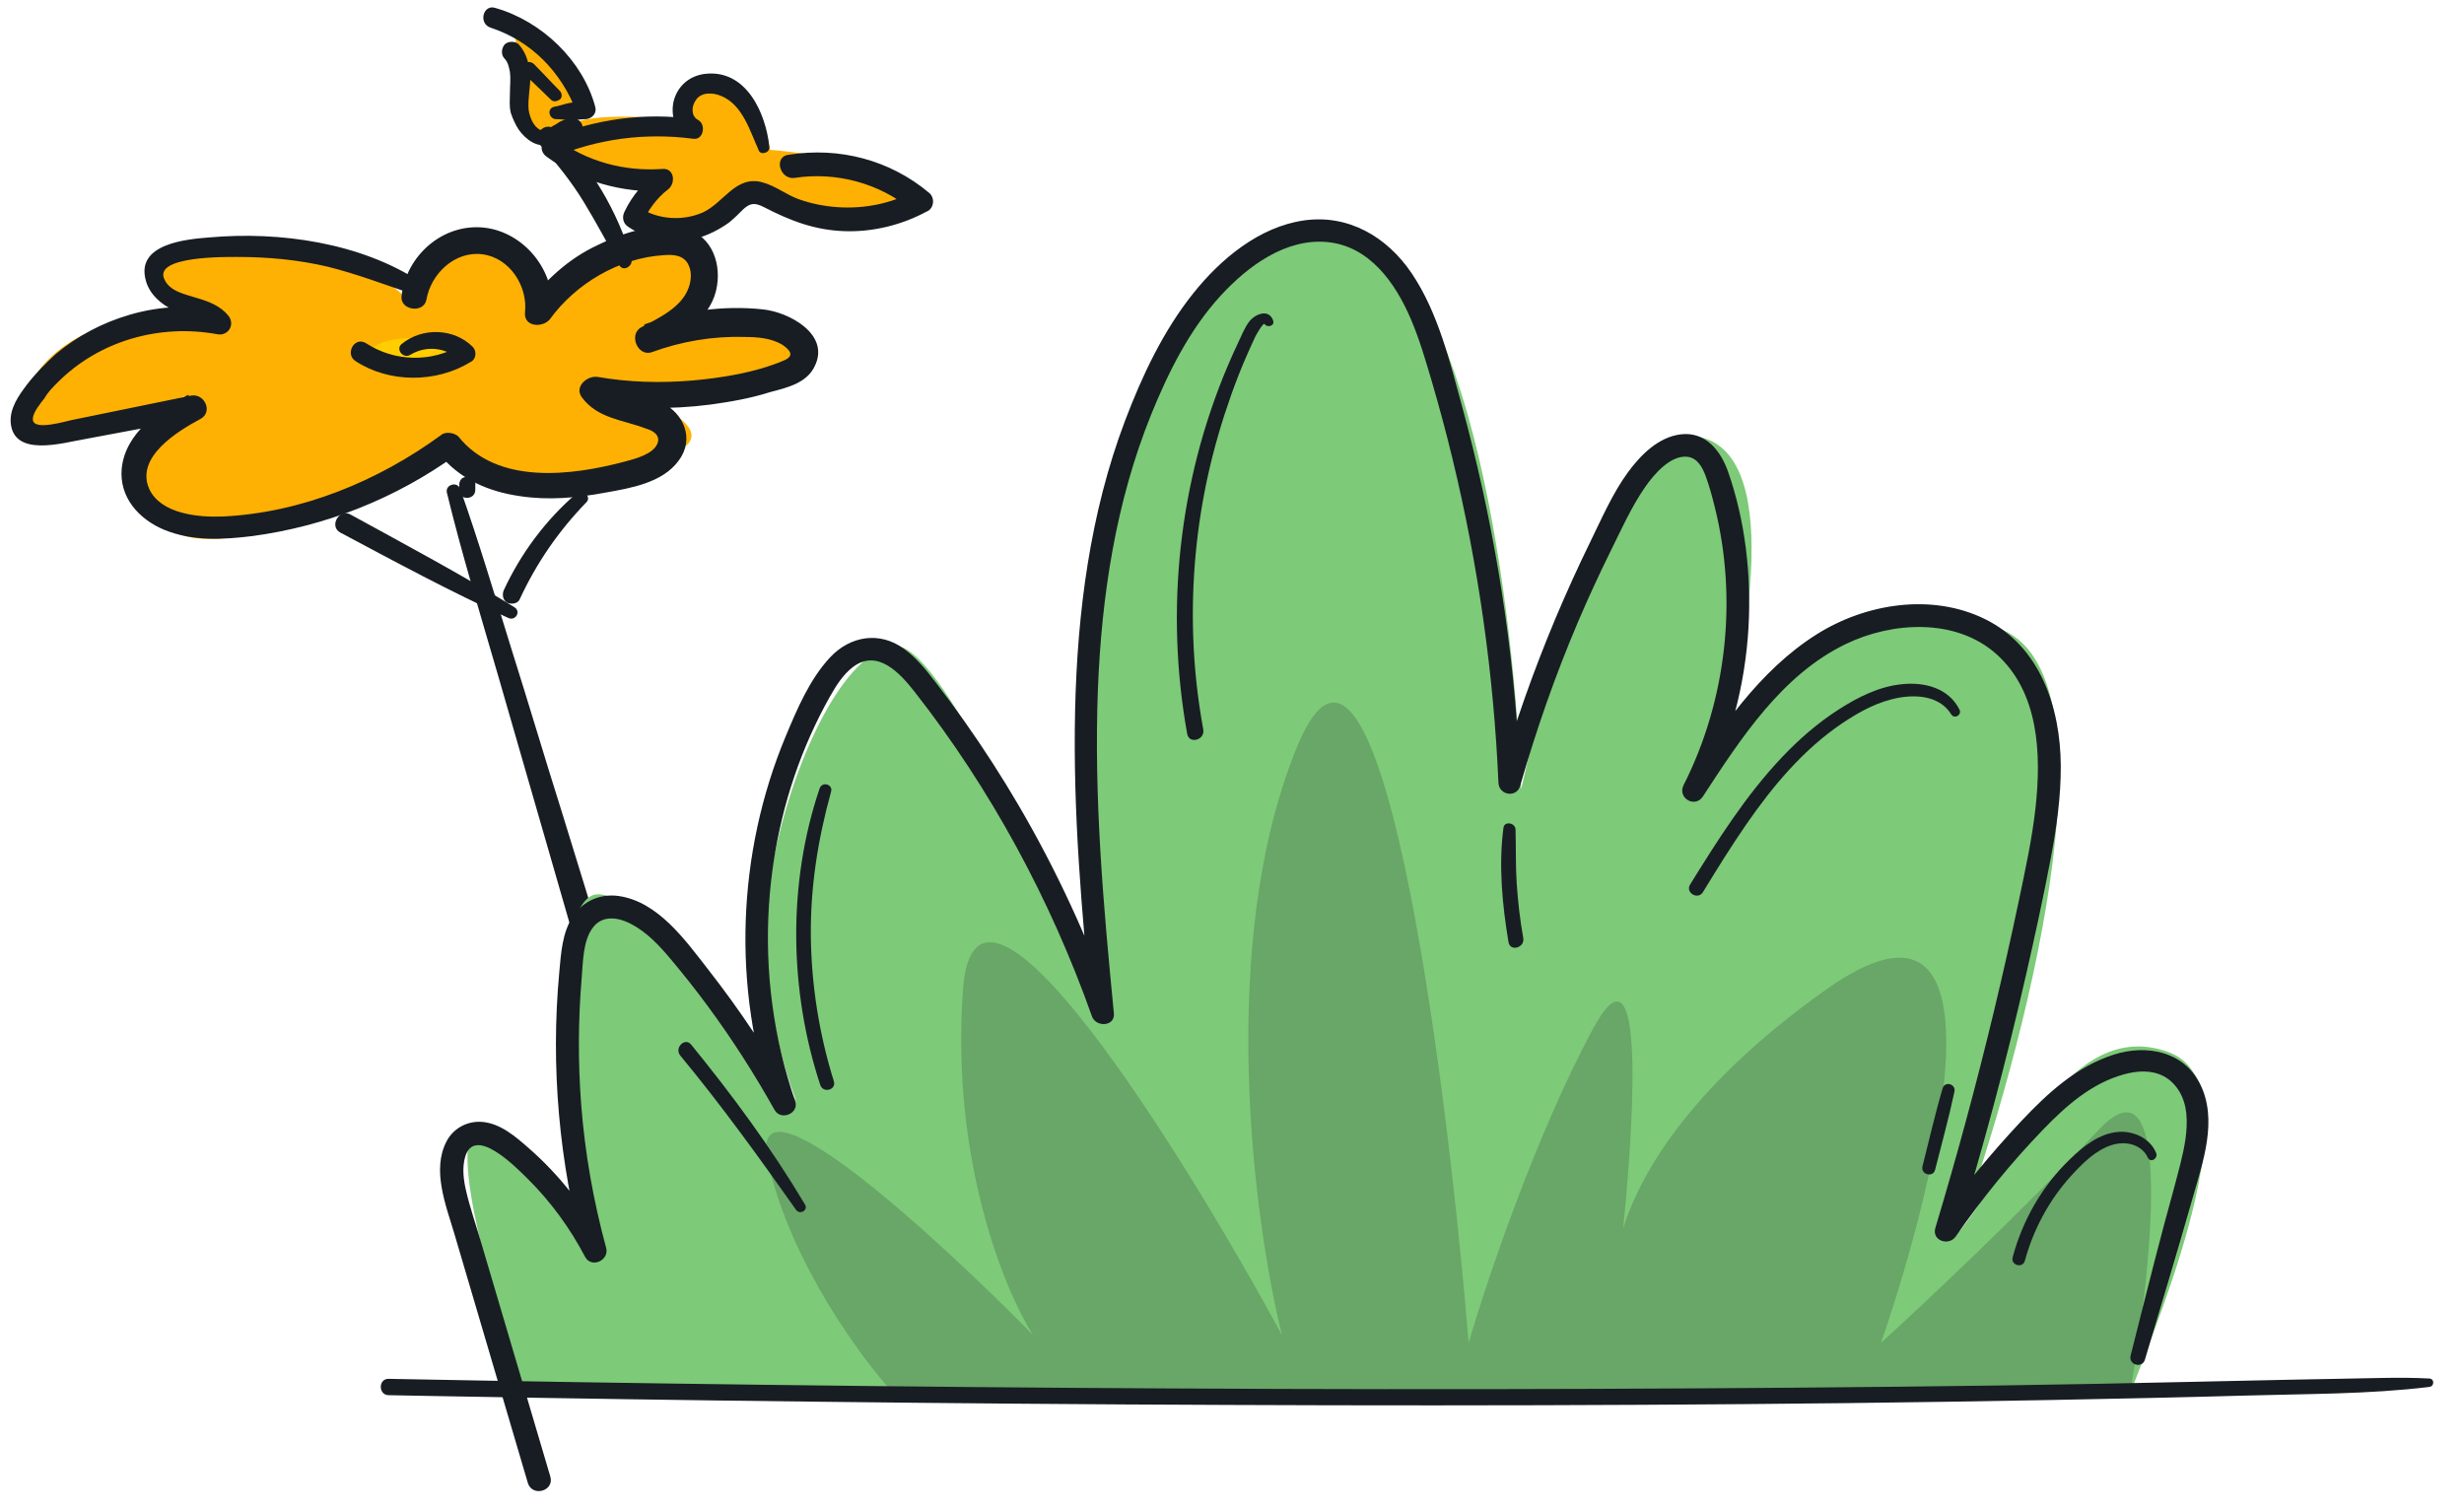 <svg width="93" height="57" viewBox="0 0 93 57" fill="none" xmlns="http://www.w3.org/2000/svg">
<path d="M18.363 9.155C16.283 8.995 15.63 10.621 15.563 11.455C12.763 8.655 8.263 9.155 6.363 9.655C4.843 10.055 6.13 11.022 6.963 11.455C7.297 11.655 7.403 12.075 5.163 12.155C2.363 12.255 0.563 14.455 0.763 16.155C0.923 17.515 4.963 15.922 6.963 14.955C5.897 16.022 4.283 18.515 6.363 19.955C8.443 21.395 14.43 18.488 17.163 16.855C17.963 17.288 19.723 18.155 20.363 18.155C21.163 18.155 24.763 17.755 25.863 16.855C26.743 16.135 24.963 15.288 23.963 14.955C26.097 14.788 30.363 14.135 30.363 12.855C30.363 11.575 26.63 12.322 24.763 12.855C25.93 12.222 27.783 10.595 25.863 9.155C25.603 8.96 25.331 8.834 25.053 8.767C25.893 8.722 27.218 7.355 28.463 7.355C29.863 7.355 29.563 8.155 31.663 8.355C33.763 8.555 33.463 8.555 34.163 7.355C34.723 6.395 30.997 5.822 29.063 5.655C28.897 4.655 28.183 2.715 26.663 2.955C25.143 3.195 25.497 4.122 25.863 4.555C24.712 4.411 22.751 4.288 21.803 4.588C21.621 3.497 21 1.824 19.463 0.955C19.463 4.555 19.463 5.655 21.263 5.155C21.423 6.115 23.663 6.555 24.763 6.655C24.397 7.197 23.883 8.369 24.763 8.718C23.065 8.547 21.208 10.338 20.363 11.455C20.563 10.755 20.443 9.315 18.363 9.155Z" fill="#FEB103"/>
<path d="M15.663 12.755C17.863 12.755 18.063 13.955 15.663 13.955C13.263 13.955 13.463 12.755 15.663 12.755Z" fill="#FFCD00"/>
<path d="M15.156 12.986C15.927 12.349 17.134 12.382 17.839 13.087C18.006 13.255 17.973 13.556 17.771 13.657C16.464 14.462 14.687 14.462 13.412 13.624C13.01 13.355 13.379 12.684 13.815 12.953C14.888 13.657 16.296 13.691 17.403 13.02C17.369 13.221 17.369 13.422 17.336 13.59C16.866 13.12 16.095 13.02 15.491 13.389C15.223 13.556 14.921 13.187 15.156 12.986Z" fill="#181D23"/>
<path d="M15.592 11.107C14.519 10.738 13.446 10.335 12.373 10.067C11.233 9.799 10.093 9.698 8.953 9.698C8.484 9.698 5.801 9.664 6.203 10.537C6.405 11.007 7.008 11.107 7.411 11.241C7.88 11.376 8.316 11.543 8.618 11.912C8.886 12.248 8.618 12.684 8.215 12.617C6.036 12.214 3.756 12.852 2.18 14.429C1.979 14.63 1.811 14.798 1.677 15.033C1.543 15.2 1.241 15.57 1.241 15.805C1.207 16.308 2.549 15.872 2.783 15.838C4.259 15.536 5.734 15.234 7.209 14.932C7.712 14.832 8.048 15.536 7.578 15.805C6.706 16.274 5.097 17.247 5.633 18.455C6.069 19.395 7.478 19.529 8.383 19.495C11.367 19.361 14.284 18.153 16.665 16.408C16.833 16.274 17.168 16.341 17.302 16.476C18.777 18.321 21.594 17.952 23.606 17.415C23.975 17.314 24.645 17.147 24.813 16.744C24.947 16.408 24.612 16.241 24.377 16.174C23.505 15.838 22.566 15.805 21.963 14.999C21.661 14.597 22.164 14.16 22.566 14.227C23.74 14.429 24.914 14.462 26.121 14.362C27.261 14.261 28.501 14.06 29.541 13.624C29.977 13.456 29.876 13.255 29.541 13.02C29.105 12.751 28.568 12.718 28.066 12.718C26.892 12.684 25.718 12.886 24.612 13.288C24.075 13.489 23.706 12.617 24.209 12.349C24.846 12.013 25.718 11.611 25.987 10.872C26.087 10.604 26.121 10.268 25.987 10C25.819 9.631 25.416 9.597 25.048 9.631C23.371 9.732 21.728 10.705 20.756 12.047C20.488 12.382 19.75 12.349 19.817 11.778C19.918 10.805 19.247 9.732 18.207 9.597C17.168 9.463 16.263 10.335 16.095 11.309C15.994 11.845 15.089 11.711 15.156 11.174C15.324 9.664 16.698 8.423 18.274 8.591C19.783 8.759 20.991 10.235 20.823 11.778C20.521 11.678 20.186 11.611 19.884 11.51C20.588 10.57 21.46 9.765 22.533 9.262C23.472 8.792 24.813 8.356 25.852 8.624C26.892 8.893 27.261 10 27.026 10.973C26.758 12.08 25.651 12.718 24.712 13.187C24.578 12.886 24.444 12.55 24.31 12.248C25.718 11.745 27.294 11.51 28.803 11.678C29.776 11.778 31.352 12.617 30.748 13.825C30.446 14.462 29.709 14.63 29.071 14.798C28.334 15.033 27.562 15.167 26.825 15.268C25.282 15.469 23.773 15.435 22.265 15.167C22.466 14.899 22.667 14.664 22.868 14.395C23.069 14.664 23.505 14.764 23.807 14.832C24.209 14.932 24.612 15.033 24.981 15.2C25.819 15.603 26.221 16.576 25.618 17.381C25.014 18.22 23.807 18.422 22.868 18.589C21.795 18.791 20.689 18.891 19.616 18.724C18.442 18.556 17.336 18.086 16.564 17.113C16.766 17.147 16.967 17.18 17.201 17.18C14.921 18.824 12.273 19.864 9.523 20.233C8.416 20.367 7.276 20.435 6.203 19.998C5.231 19.596 4.493 18.757 4.594 17.683C4.728 16.341 6.002 15.469 7.109 14.899C7.243 15.2 7.343 15.469 7.478 15.771C6.036 16.039 4.627 16.308 3.186 16.576C2.381 16.71 0.503 17.281 0.403 15.939C0.369 15.402 0.704 14.932 1.006 14.53C1.341 14.093 1.71 13.724 2.113 13.355C2.917 12.684 3.856 12.181 4.896 11.879C6.036 11.543 7.31 11.476 8.483 11.778C8.349 12.013 8.215 12.248 8.081 12.483C7.712 12.013 7.075 11.946 6.572 11.711C6.103 11.51 5.633 11.107 5.499 10.57C5.13 9.195 7.042 9.027 7.913 8.96C10.562 8.725 13.614 9.161 15.86 10.637C15.961 10.839 15.827 11.208 15.592 11.107Z" fill="#181D23"/>
<path d="M28.636 5.672C28.3 4.934 28.032 3.961 27.227 3.625C26.925 3.491 26.456 3.457 26.255 3.793C26.087 4.028 26.087 4.397 26.355 4.531C26.657 4.699 26.557 5.303 26.154 5.236C24.343 5.001 22.566 5.236 20.89 5.94C20.923 5.705 20.957 5.471 20.991 5.236C22.164 6.108 23.572 6.477 25.014 6.376C25.45 6.343 25.517 6.913 25.215 7.148C24.779 7.484 24.478 7.92 24.243 8.39C24.209 8.188 24.142 8.02 24.109 7.819C24.813 8.289 25.752 8.356 26.523 8.02C27.328 7.651 27.764 6.611 28.77 6.88C29.273 7.014 29.675 7.349 30.144 7.517C30.614 7.685 31.117 7.786 31.62 7.819C32.626 7.886 33.632 7.685 34.503 7.215C34.47 7.45 34.436 7.685 34.403 7.92C33.196 6.913 31.553 6.477 30.01 6.712C29.44 6.813 29.172 5.907 29.776 5.84C31.687 5.538 33.598 6.041 35.073 7.282C35.308 7.484 35.241 7.886 34.973 7.987C34.034 8.49 32.961 8.759 31.888 8.725C30.748 8.691 29.809 8.322 28.837 7.819C28.501 7.651 28.334 7.651 28.066 7.886C27.898 8.054 27.73 8.222 27.529 8.39C27.16 8.658 26.758 8.859 26.322 8.993C25.416 9.195 24.444 9.061 23.706 8.557C23.505 8.423 23.472 8.188 23.572 7.987C23.874 7.349 24.31 6.88 24.846 6.444C24.914 6.712 24.981 6.947 25.048 7.215C23.472 7.282 21.896 6.846 20.622 5.907C20.353 5.705 20.387 5.336 20.722 5.202C22.466 4.498 24.343 4.229 26.188 4.498C26.121 4.732 26.054 4.967 25.986 5.202C25.484 4.934 25.316 4.397 25.416 3.86C25.551 3.256 26.02 2.853 26.624 2.786C28.166 2.619 28.904 4.263 29.038 5.538C29.071 5.772 28.703 5.873 28.636 5.672Z" fill="#181D23"/>
<path d="M23.371 10C22.935 9.195 22.499 8.39 22.03 7.618C21.561 6.846 20.991 6.142 20.387 5.471C20.052 5.101 20.588 4.531 20.957 4.9C22.265 6.242 23.338 7.987 23.841 9.799C23.874 10.067 23.505 10.268 23.371 10Z" fill="#181D23"/>
<path d="M20.923 4.028C21.125 3.994 21.292 3.927 21.46 3.894C21.661 3.86 21.829 3.826 22.03 3.793C21.929 3.927 21.862 4.095 21.762 4.229C21.192 2.719 20.052 1.545 18.509 1.042C18.04 0.874 18.241 0.136 18.71 0.304C20.454 0.807 21.996 2.283 22.466 4.028C22.533 4.263 22.365 4.464 22.131 4.497C21.929 4.497 21.762 4.531 21.56 4.531C21.359 4.531 21.192 4.497 20.99 4.497C20.722 4.497 20.622 4.095 20.923 4.028Z" fill="#181D23"/>
<path d="M21.493 4.934C21.493 4.9 21.493 4.9 21.493 4.867C21.527 4.934 21.561 4.967 21.661 4.934C21.628 4.967 21.594 4.967 21.561 4.967C21.493 5.001 21.393 5.068 21.326 5.101C21.125 5.236 20.957 5.37 20.756 5.437C20.286 5.605 19.85 5.269 19.582 4.9C19.448 4.699 19.348 4.464 19.28 4.263C19.213 3.994 19.247 3.759 19.247 3.491C19.247 3.223 19.28 2.988 19.247 2.719C19.213 2.552 19.18 2.35 19.046 2.216C18.912 2.082 18.912 1.847 19.046 1.679C19.18 1.545 19.448 1.545 19.582 1.679C19.884 2.015 19.985 2.451 20.018 2.887C20.018 3.29 19.918 3.726 19.951 4.128C19.985 4.397 20.119 4.766 20.387 4.9C20.488 4.934 20.555 4.934 20.689 4.867C20.823 4.766 20.991 4.699 21.125 4.598C21.292 4.531 21.493 4.397 21.695 4.464C21.896 4.531 21.996 4.665 21.996 4.867C21.929 5.135 21.561 5.202 21.493 4.934Z" fill="#181D23"/>
<path d="M20.789 3.759C20.454 3.424 20.119 3.122 19.783 2.786C19.683 2.686 19.683 2.518 19.783 2.417C19.884 2.317 20.052 2.317 20.152 2.417C20.488 2.753 20.789 3.088 21.125 3.424C21.225 3.525 21.225 3.692 21.125 3.759C21.024 3.826 20.89 3.86 20.789 3.759Z" fill="#181D23"/>
<path d="M22.131 18.958C21.091 20.032 20.253 21.24 19.616 22.616C19.549 22.783 19.314 22.817 19.146 22.75C18.979 22.649 18.945 22.448 19.012 22.28C19.649 20.904 20.588 19.629 21.762 18.623C22.03 18.455 22.332 18.757 22.131 18.958Z" fill="#181D23"/>
<path d="M17.369 18.455C18.073 20.435 18.677 22.481 19.314 24.528C19.951 26.541 20.555 28.588 21.192 30.601C22.432 34.593 23.639 38.62 24.846 42.612C25.551 44.894 26.255 47.209 26.892 49.524C27.06 50.128 26.121 50.396 25.919 49.792C23.438 41.74 21.158 33.62 18.811 25.535C18.14 23.219 17.436 20.938 16.866 18.589C16.799 18.287 17.269 18.153 17.369 18.455Z" fill="#181D23"/>
<path d="M17.537 18.589C17.503 18.556 17.47 18.522 17.436 18.489C17.034 18.086 17.939 17.717 17.939 18.287C17.939 18.354 17.939 18.422 17.939 18.489C17.939 18.891 17.302 18.891 17.336 18.489C17.336 18.422 17.336 18.354 17.336 18.287C17.369 17.717 18.241 18.12 17.839 18.489C17.805 18.522 17.771 18.556 17.738 18.589C17.704 18.656 17.604 18.656 17.537 18.589Z" fill="#181D23"/>
<path d="M19.18 23.32C17.034 22.347 14.921 21.206 12.842 20.099C12.406 19.864 12.809 19.16 13.245 19.428C15.324 20.569 17.403 21.676 19.415 22.918C19.683 23.085 19.448 23.454 19.18 23.32Z" fill="#181D23"/>
<path d="M30.882 50.396C29.306 50.531 27.697 50.564 26.087 50.631C24.478 50.698 22.902 50.766 21.292 50.833C20.823 50.866 20.823 50.128 21.292 50.128C22.902 50.094 24.478 50.061 26.087 50.027C27.697 49.994 29.306 49.927 30.882 49.96C31.15 49.994 31.15 50.363 30.882 50.396Z" fill="#181D23"/>
<path d="M81.857 39.712C85.087 40.898 81.777 49.048 80.389 52.611H19.83C18.72 49.408 16.809 42.929 18.046 42.641C19.283 42.353 21.575 45.084 22.566 46.485C20.787 42.641 20.758 33.752 22.566 33.752C24.373 33.752 28.552 38.957 30.058 41.56C29.543 40.279 28.607 36.923 28.988 33.752C29.464 29.788 31.605 24.623 33.745 24.382C35.458 24.19 39.278 32.815 41.34 37.34C41.181 33.136 40.959 26.077 41.34 22.809C41.816 18.725 45.044 7.445 50.872 8.766C55.534 9.824 57.175 23.221 57.413 29.788C58.483 24.903 61.385 15.421 64.43 16.574C67.475 17.728 65.699 25.864 64.43 29.788C66.293 26.945 69.488 21.019 75.61 23.782C80.082 25.8 76.363 39.758 73.945 46.485C75.927 44.083 78.04 38.311 81.857 39.712Z" fill="#7DCA78"/>
<path opacity="0.2" fill-rule="evenodd" clip-rule="evenodd" d="M80.389 52.611H33.745C32.516 51.277 29.844 47.66 28.988 43.864C28.131 40.068 35.3 46.632 38.991 50.388C37.914 48.707 35.878 43.745 36.348 37.34C36.818 30.935 44.569 43.37 48.386 50.388C47.309 46.038 45.92 35.501 48.973 28.147C52.027 20.793 54.552 40.108 55.433 50.684C56.093 48.411 57.956 42.856 60.13 38.823C62.004 35.347 61.757 41.459 61.261 46.378C61.949 44.134 64.004 40.829 68.938 37.34C75.985 32.358 73.245 44.16 70.994 50.684C72.532 49.285 76.331 45.716 79.215 42.641C82.099 39.566 81.199 48.007 80.389 52.611Z" fill="#181D23"/>
<path d="M80.417 51.161C80.836 49.514 81.243 47.862 81.681 46.219C81.888 45.45 82.105 44.681 82.3 43.907C82.452 43.295 82.581 42.656 82.519 42.021C82.462 41.446 82.181 40.894 81.662 40.617C81.198 40.374 80.654 40.413 80.166 40.548C78.951 40.881 77.99 41.727 77.13 42.616C75.913 43.875 74.814 45.229 73.816 46.667C73.558 47.04 72.902 46.829 73.048 46.341C73.863 43.636 74.6 40.906 75.26 38.159C75.59 36.785 75.901 35.406 76.192 34.023C76.438 32.846 76.699 31.666 76.83 30.469C77.049 28.458 76.96 26.117 75.344 24.681C73.807 23.315 71.404 23.464 69.66 24.31C67.245 25.48 65.7 27.876 64.274 30.059C63.976 30.517 63.298 30.118 63.547 29.628C65.166 26.425 65.592 22.625 64.722 19.139C64.626 18.751 64.52 18.357 64.382 17.979C64.264 17.653 64.072 17.285 63.692 17.24C63.052 17.168 62.431 17.899 62.105 18.365C61.581 19.116 61.191 19.99 60.785 20.811C60.354 21.682 59.947 22.566 59.565 23.459C58.705 25.475 57.981 27.548 57.377 29.658C57.244 30.123 56.579 30.019 56.557 29.546C56.377 25.43 55.793 21.326 54.825 17.325C54.588 16.344 54.327 15.371 54.044 14.403C53.809 13.607 53.575 12.8 53.248 12.037C52.664 10.675 51.691 9.292 50.106 9.137C48.527 8.983 47.095 10.046 46.078 11.153C44.905 12.427 44.094 14.052 43.446 15.652C42.116 18.945 41.574 22.493 41.438 26.03C41.283 30.108 41.645 34.187 42.042 38.243C42.091 38.749 41.364 38.781 41.214 38.358C39.654 33.958 37.395 29.775 34.52 26.109C33.968 25.405 33.123 24.479 32.201 25.169C31.822 25.452 31.555 25.883 31.324 26.291C31.053 26.771 30.806 27.266 30.582 27.769C29.685 29.78 29.163 31.972 29.023 34.17C28.862 36.676 29.193 39.189 30.013 41.561C30.173 42.026 29.469 42.312 29.235 41.892C28.478 40.538 27.64 39.229 26.721 37.982C26.273 37.372 25.802 36.778 25.314 36.198C24.876 35.675 24.408 35.175 23.794 34.859C23.331 34.62 22.747 34.533 22.387 34.996C22 35.493 22.008 36.292 21.956 36.89C21.821 38.485 21.813 40.092 21.936 41.69C22.077 43.519 22.397 45.328 22.878 47.098C23.006 47.568 22.321 47.882 22.084 47.436C21.508 46.341 20.781 45.343 19.904 44.477C19.485 44.064 17.896 42.434 17.551 43.683C17.44 44.087 17.496 44.537 17.59 44.938C17.738 45.577 17.957 46.207 18.142 46.836C18.549 48.215 18.955 49.591 19.364 50.97C19.832 52.555 20.303 54.143 20.771 55.728C20.934 56.278 20.084 56.514 19.921 55.964C18.997 52.834 18.076 49.701 17.151 46.57C16.836 45.505 16.287 44.156 16.856 43.074C17.119 42.571 17.659 42.292 18.216 42.344C18.898 42.409 19.458 42.897 19.953 43.33C21.128 44.355 22.104 45.609 22.831 46.993C22.567 47.105 22.303 47.217 22.037 47.332C21.104 43.882 20.778 40.267 21.108 36.706C21.175 35.984 21.217 35.178 21.641 34.56C22.03 33.993 22.671 33.724 23.343 33.816C24.841 34.025 25.876 35.498 26.741 36.606C27.939 38.139 29.018 39.759 29.969 41.461C29.71 41.571 29.449 41.683 29.19 41.792C27.628 37.278 27.815 32.199 29.653 27.794C30.082 26.766 30.562 25.631 31.331 24.81C32.095 23.997 33.201 23.817 34.12 24.487C34.589 24.828 34.948 25.276 35.298 25.731C35.675 26.221 36.045 26.719 36.402 27.224C37.131 28.254 37.816 29.32 38.454 30.409C39.886 32.858 41.081 35.449 42.027 38.126C41.751 38.164 41.475 38.201 41.199 38.241C40.83 34.443 40.492 30.628 40.578 26.808C40.662 23.103 41.145 19.358 42.463 15.879C43.106 14.184 43.905 12.485 45.041 11.066C46.075 9.772 47.526 8.56 49.217 8.319C50.89 8.08 52.356 8.941 53.28 10.312C54.275 11.785 54.719 13.634 55.182 15.329C56.308 19.455 57.032 23.703 57.301 27.976C57.333 28.501 57.362 29.023 57.385 29.548C57.111 29.511 56.838 29.474 56.564 29.436C57.153 27.373 57.867 25.35 58.695 23.374C59.112 22.384 59.555 21.406 60.026 20.443C60.457 19.562 60.869 18.609 61.45 17.817C61.933 17.16 62.606 16.488 63.448 16.392C64.367 16.285 64.944 17.004 65.222 17.8C65.873 19.654 66.104 21.697 65.996 23.655C65.87 25.895 65.284 28.07 64.266 30.064C64.025 29.919 63.781 29.777 63.539 29.633C64.927 27.518 66.393 25.315 68.563 23.944C70.414 22.775 72.907 22.376 74.918 23.364C77.002 24.387 77.769 26.699 77.781 28.899C77.788 30.071 77.621 31.241 77.404 32.388C77.125 33.854 76.808 35.314 76.475 36.77C75.721 40.07 74.844 43.337 73.853 46.57C73.597 46.461 73.341 46.351 73.085 46.244C74.058 44.853 75.142 43.532 76.305 42.297C77.296 41.247 78.375 40.257 79.772 39.806C80.989 39.413 82.41 39.659 83.036 40.906C83.721 42.27 83.14 43.87 82.753 45.231C82.174 47.264 81.563 49.288 80.957 51.316C80.856 51.662 80.326 51.515 80.417 51.161Z" fill="#181D23"/>
<path d="M91.687 52.346C89.393 52.625 87.045 52.605 84.737 52.672C82.292 52.742 79.848 52.791 77.404 52.839C72.281 52.936 67.159 52.993 62.034 53.02C56.774 53.048 51.513 53.048 46.253 53.025C41.098 53.005 35.944 52.963 30.792 52.903C25.987 52.849 21.185 52.776 16.38 52.689C15.809 52.679 15.239 52.669 14.668 52.657C14.274 52.65 14.274 52.032 14.668 52.04C19.431 52.132 24.193 52.207 28.956 52.266C34.081 52.331 39.203 52.378 44.328 52.403C49.589 52.431 54.849 52.438 60.11 52.418C65.262 52.398 70.416 52.361 75.568 52.289C80.37 52.222 85.173 52.087 89.975 52.005C90.549 51.995 91.113 51.998 91.687 52.027C91.894 52.037 91.887 52.324 91.687 52.346Z" fill="#181D23"/>
<path d="M57.202 31.308C57.222 31.992 57.2 32.676 57.247 33.361C57.294 34.045 57.372 34.727 57.493 35.404C57.557 35.772 56.998 35.929 56.936 35.558C56.702 34.157 56.557 32.659 56.746 31.243C56.781 30.974 57.195 31.052 57.202 31.308Z" fill="#181D23"/>
<path d="M47.729 12.231C47.677 12.159 47.394 12.676 47.389 12.686C47.28 12.915 47.177 13.146 47.073 13.38C46.856 13.873 46.657 14.376 46.477 14.883C46.13 15.856 45.839 16.849 45.612 17.857C45.161 19.866 44.969 21.933 45.035 23.991C45.072 25.178 45.201 26.361 45.415 27.53C45.489 27.928 44.883 28.1 44.809 27.699C43.969 23.041 44.489 18.178 46.334 13.821C46.462 13.522 46.593 13.223 46.733 12.93C46.859 12.669 46.972 12.373 47.147 12.141C47.369 11.85 47.889 11.638 48.051 12.094C48.125 12.298 47.84 12.385 47.729 12.231Z" fill="#181D23"/>
<path d="M31.368 29.879C30.87 31.671 30.582 33.49 30.604 35.354C30.627 37.203 30.922 39.045 31.472 40.807C31.575 41.138 31.068 41.274 30.959 40.948C29.782 37.377 29.727 33.331 30.935 29.757C31.028 29.486 31.447 29.596 31.368 29.879Z" fill="#181D23"/>
<path d="M30.043 45.659C28.643 43.671 27.224 41.712 25.677 39.839C25.44 39.552 25.849 39.137 26.086 39.425C27.643 41.334 29.121 43.34 30.383 45.46C30.516 45.682 30.188 45.863 30.043 45.659Z" fill="#181D23"/>
<path d="M73.644 26.958C73.235 26.298 72.412 26.209 71.712 26.326C70.919 26.458 70.204 26.846 69.541 27.291C68.073 28.277 66.913 29.665 65.91 31.114C65.336 31.945 64.803 32.806 64.276 33.669C64.087 33.98 63.599 33.694 63.791 33.383C64.828 31.711 65.892 30.024 67.248 28.59C67.893 27.906 68.613 27.281 69.404 26.774C70.135 26.306 70.934 25.903 71.808 25.821C72.648 25.738 73.548 25.97 73.957 26.779C74.06 26.983 73.767 27.157 73.644 26.958Z" fill="#181D23"/>
<path d="M73.767 41.202C73.558 42.19 73.284 43.168 73.038 44.149C72.959 44.46 72.483 44.328 72.562 44.017C72.811 43.039 73.035 42.046 73.321 41.078C73.405 40.789 73.829 40.909 73.767 41.202Z" fill="#181D23"/>
<path d="M81.068 43.693C80.824 43.176 80.213 43.056 79.708 43.215C79.099 43.407 78.604 43.905 78.183 44.365C77.352 45.276 76.749 46.391 76.426 47.583C76.344 47.882 75.886 47.755 75.965 47.453C76.342 46.04 77.088 44.746 78.141 43.738C78.641 43.258 79.242 42.773 79.959 42.72C80.528 42.678 81.149 42.959 81.378 43.509C81.469 43.721 81.169 43.91 81.068 43.693Z" fill="#181D23"/>
</svg>

